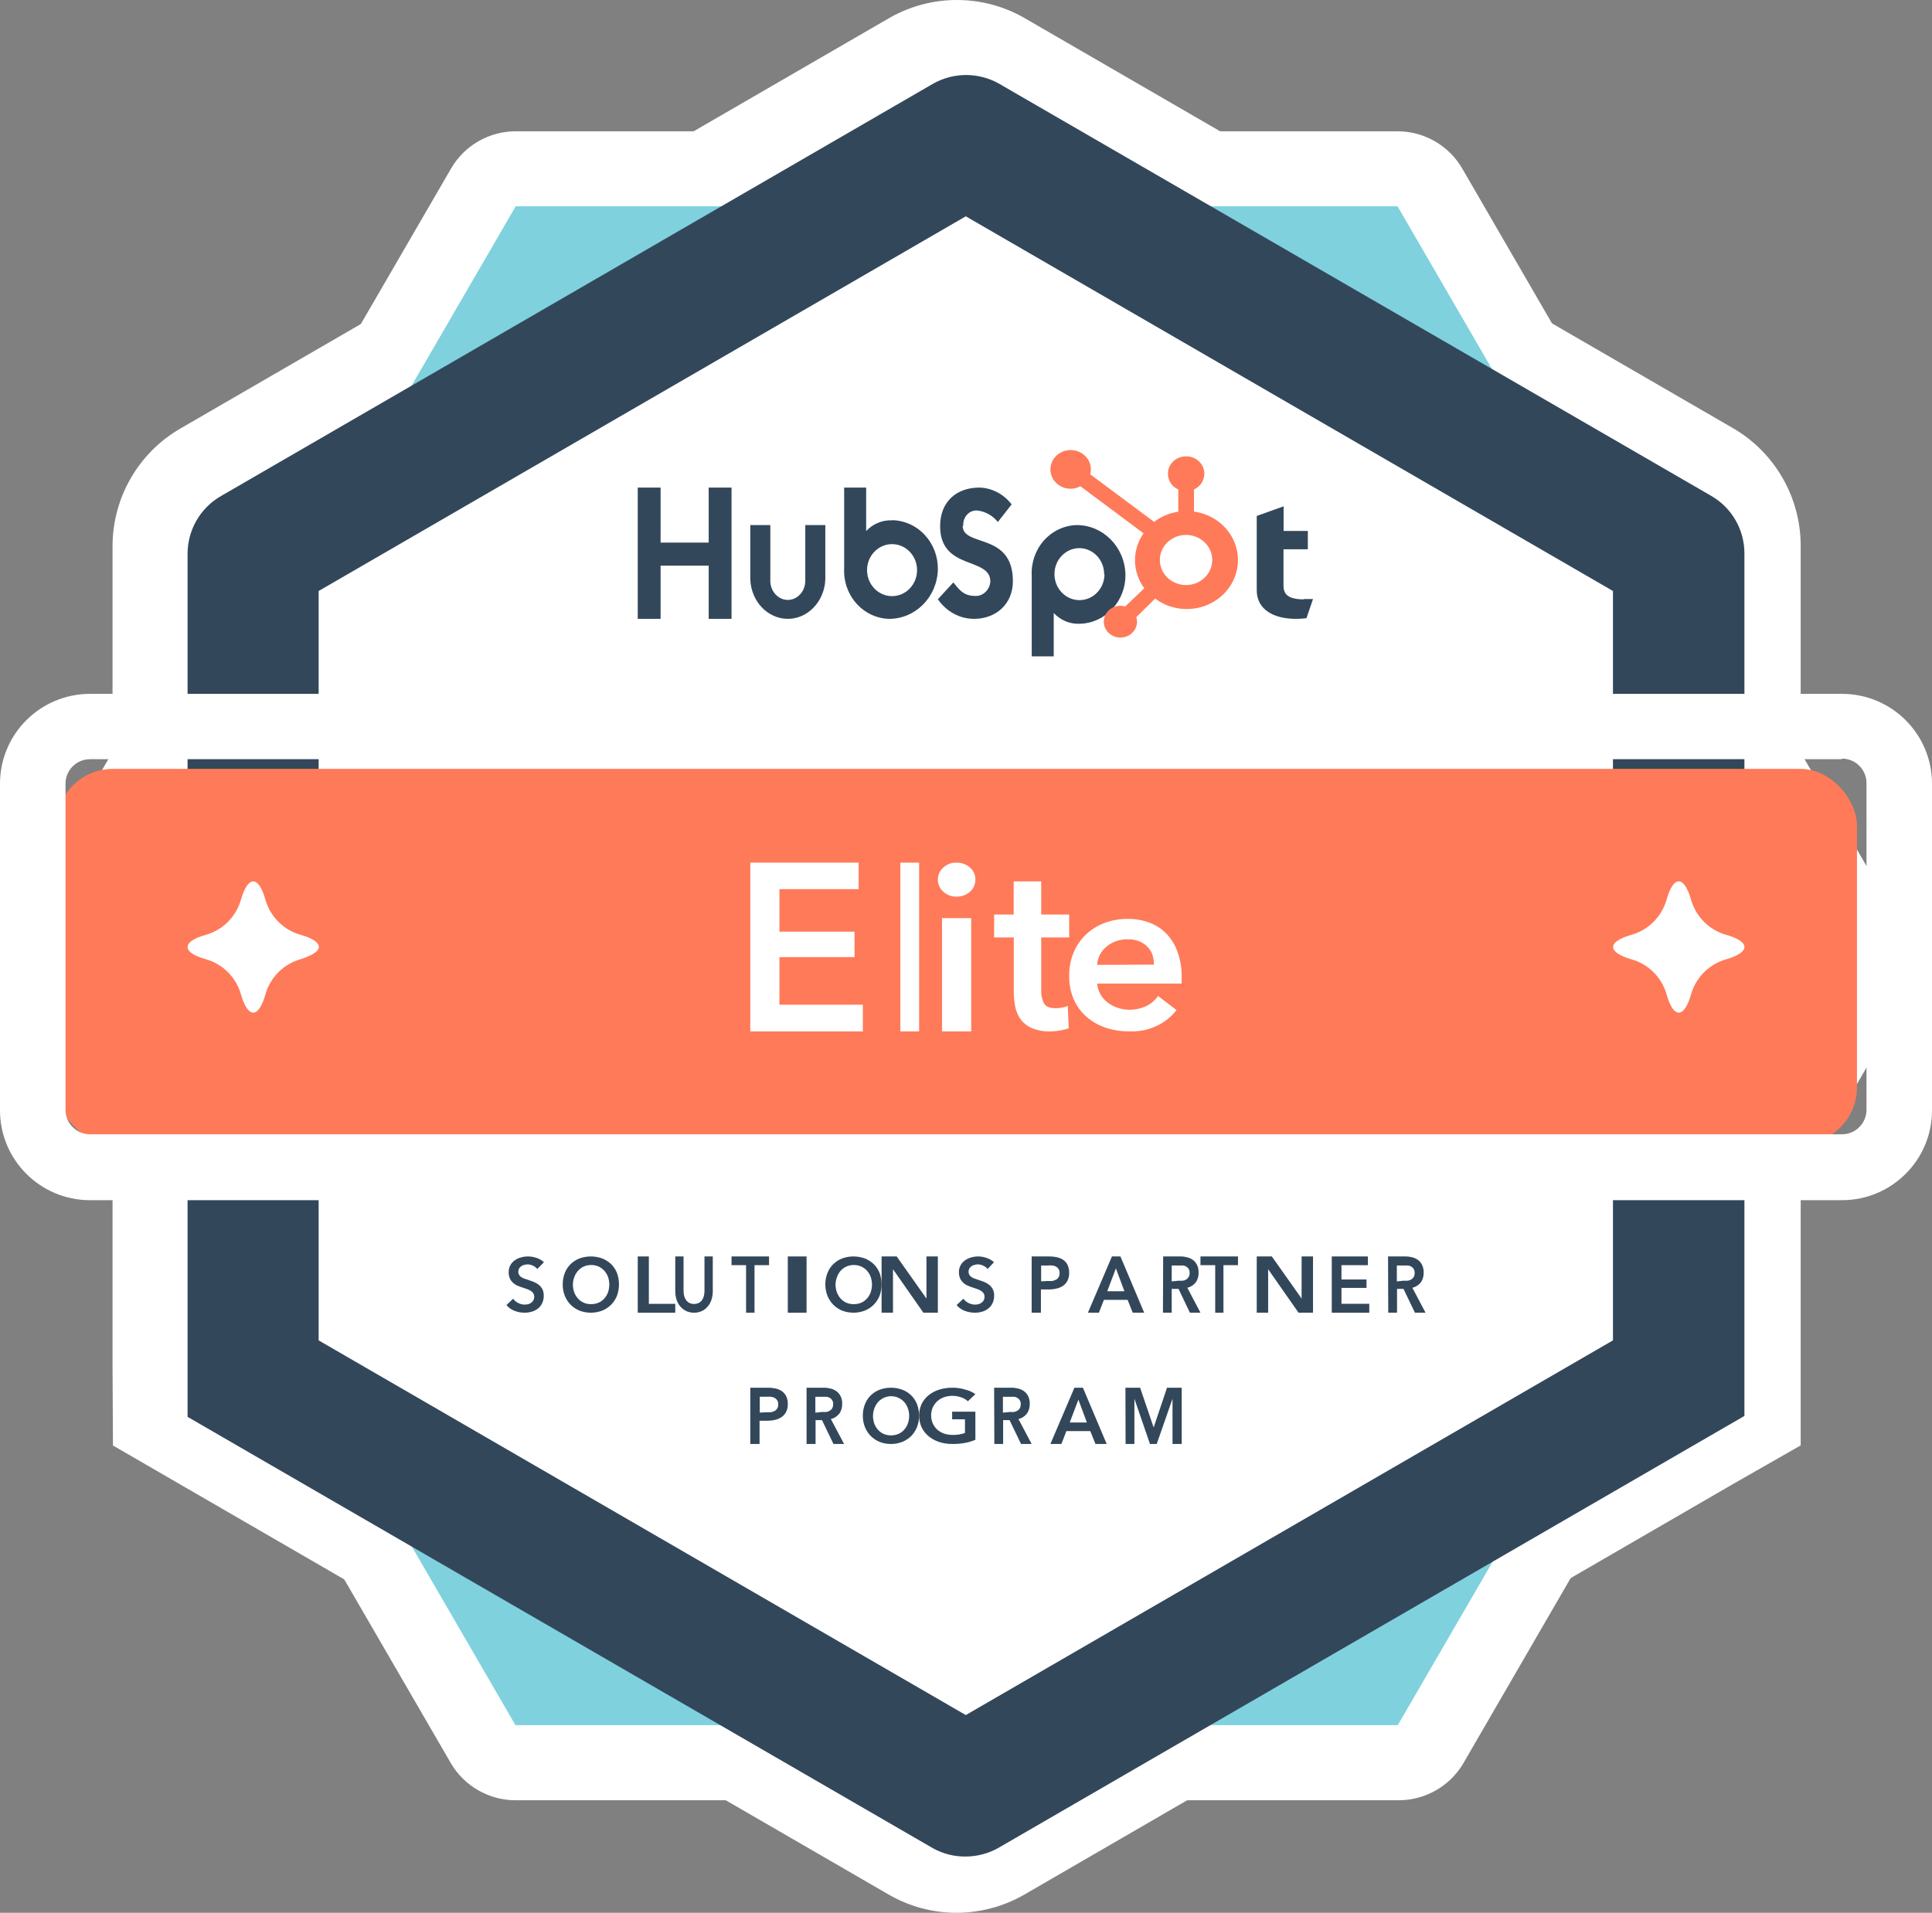 <?xml version="1.0" encoding="UTF-8"?>
<svg width="103px" height="102px" viewBox="0 0 103 102" version="1.1" xmlns="http://www.w3.org/2000/svg" xmlns:xlink="http://www.w3.org/1999/xlink">
    <rect x="0" y="0" width="103" height="102" fill="#808080" stroke="none"/>
    <title>elite-badge-color</title>
    <g id="Page-1" stroke="none" stroke-width="1" fill="none" fill-rule="evenodd">
        <g id="Inbound_Marketing_Landing" transform="translate(-105, -5940)" fill-rule="nonzero">
            <g id="elite-badge-color" transform="translate(105, 5940)">
                <path d="M27.525,91.995 L74.475,91.995 C74.489,92.002 74.505,92.002 74.519,91.995 L97.994,51.535 C98.002,51.518 98.002,51.499 97.994,51.482 L74.519,11.022 C74.509,11.008 74.492,11 74.475,11 L27.525,11 C27.508,11 27.491,11.008 27.481,11.022 L4.006,51.482 C3.998,51.499 3.998,51.518 4.006,51.535 L27.481,91.995 C27.495,92.002 27.511,92.002 27.525,91.995 Z" id="Path" fill="#FFFFFF"></path>
                <path d="M74.5,96 L27.49,96 C26.074,95.999 24.764,95.252 24.045,94.037 L0.527,53.488 C-0.176,52.263 -0.176,50.758 0.527,49.533 L24.049,8.984 C24.762,7.755 26.079,6.999 27.504,7 L74.5,7 C75.933,7.001 77.256,7.766 77.967,9.006 L101.463,49.555 C102.179,50.792 102.179,52.316 101.463,53.553 L77.971,94.103 C77.229,95.299 75.911,96.019 74.5,96 Z M29.736,88.151 L72.254,88.151 L93.517,51.478 L72.254,14.822 L29.736,14.822 L8.473,51.495 L29.736,88.151 Z" id="Shape" fill="#FFFFFF"></path>
                <path d="M88.996,72.977 L88.996,29.023 C88.995,29.007 88.987,28.992 88.974,28.984 L51.02,7.007 C51.007,6.998 50.989,6.998 50.976,7.007 L13.022,28.984 C13.008,28.992 13,29.007 13,29.023 L13,72.977 C13,72.993 13.008,73.008 13.022,73.016 L50.998,94.993 C51.011,95.002 51.028,95.002 51.042,94.993 L88.996,73.016 C89.001,73.004 89.001,72.99 88.996,72.977 Z" id="Path" fill="#FFFFFF"></path>
                <path d="M50.991,102 C49.755,102 48.54,101.682 47.462,101.075 L47.392,101.036 L6.022,77.081 L6,72.885 L6,29.126 C6.002,26.529 7.388,24.132 9.634,22.841 L47.453,0.935 C49.664,-0.312 52.363,-0.312 54.573,0.935 L92.392,22.833 C94.623,24.128 95.998,26.518 96,29.104 L96,77.076 L92.388,79.139 L54.599,101.036 C53.5,101.666 52.257,101.998 50.991,102 Z M20.345,68.755 L50.991,86.509 L81.638,68.755 L81.638,33.256 L50.991,15.501 L20.345,33.256 L20.345,68.755 Z M16.833,35.288 L16.781,35.336 L16.833,35.288 Z" id="Shape" fill="#FFFFFF"></path>
                <path d="M27.525,91.995 L74.475,91.995 C74.489,92.002 74.505,92.002 74.519,91.995 L97.994,51.535 C98.002,51.518 98.002,51.499 97.994,51.482 L74.519,11.022 C74.509,11.008 74.492,11 74.475,11 L27.525,11 C27.508,11 27.491,11.008 27.481,11.022 L4.006,51.482 C3.998,51.499 3.998,51.518 4.006,51.535 L27.481,91.995 C27.495,92.002 27.511,92.002 27.525,91.995 Z" id="Path" fill="#7FD1DE"></path>
                <path d="M88.996,72.977 L88.996,29.023 C88.995,29.007 88.987,28.992 88.974,28.984 L51.02,7.007 C51.007,6.998 50.989,6.998 50.976,7.007 L13.022,28.984 C13.008,28.992 13,29.007 13,29.023 L13,72.977 C13,72.993 13.008,73.008 13.022,73.016 L50.998,94.993 C51.011,95.002 51.028,95.002 51.042,94.993 L88.996,73.016 C89.001,73.004 89.001,72.99 88.996,72.977 Z" id="Path" fill="#FFFFFF"></path>
                <path d="M51.489,99 C50.879,99.008 50.277,98.857 49.742,98.561 L10,75.554 L10,73.473 L10,29.518 C10.005,28.25 10.684,27.081 11.782,26.451 L49.742,4.465 C50.836,3.845 52.173,3.845 53.267,4.465 L91.231,26.443 C92.325,27.074 93,28.243 93,29.509 L93,75.506 L91.196,76.549 L53.28,98.509 C52.736,98.828 52.119,98.997 51.489,99 Z M16.988,71.476 L51.489,91.456 L85.991,71.476 L85.991,31.515 L51.489,11.535 L16.988,31.515 L16.988,71.476 Z M87.681,32.488 L87.751,32.523 L87.681,32.488 Z" id="Shape" fill="#33475B"></path>
                <path d="M28.643,67.67 C28.584,67.594 28.507,67.535 28.421,67.496 C28.33,67.449 28.229,67.424 28.127,67.424 C28.069,67.424 28.012,67.432 27.956,67.448 C27.899,67.46 27.846,67.483 27.798,67.516 C27.694,67.579 27.631,67.692 27.631,67.815 C27.63,67.873 27.645,67.93 27.675,67.98 C27.699,68.028 27.736,68.068 27.782,68.097 C27.834,68.131 27.89,68.16 27.948,68.182 L28.171,68.254 L28.448,68.355 C28.543,68.393 28.632,68.443 28.714,68.504 C28.795,68.568 28.862,68.648 28.913,68.738 C28.966,68.847 28.992,68.967 28.988,69.089 C28.993,69.228 28.964,69.366 28.905,69.492 C28.855,69.602 28.78,69.699 28.687,69.774 C28.589,69.852 28.477,69.91 28.357,69.943 C28.229,69.983 28.095,70.002 27.96,70 C27.778,70.001 27.598,69.966 27.429,69.899 C27.261,69.838 27.113,69.732 27,69.593 L27.357,69.254 C27.428,69.353 27.522,69.432 27.631,69.484 C27.737,69.538 27.854,69.567 27.972,69.568 C28.032,69.567 28.092,69.56 28.151,69.548 C28.209,69.534 28.265,69.508 28.313,69.472 C28.362,69.438 28.403,69.394 28.433,69.343 C28.466,69.283 28.483,69.214 28.48,69.145 C28.482,69.079 28.462,69.014 28.425,68.96 C28.39,68.906 28.344,68.862 28.29,68.831 C28.224,68.792 28.155,68.76 28.083,68.734 L27.829,68.649 C27.742,68.623 27.658,68.591 27.575,68.552 C27.492,68.517 27.415,68.466 27.349,68.403 C27.28,68.34 27.223,68.263 27.183,68.177 C27.138,68.07 27.117,67.955 27.119,67.839 C27.116,67.708 27.148,67.578 27.21,67.464 C27.269,67.361 27.349,67.273 27.444,67.206 C27.544,67.135 27.656,67.083 27.774,67.053 C27.903,67.015 28.037,66.998 28.171,67 C28.318,67.003 28.464,67.029 28.603,67.077 C28.75,67.124 28.885,67.202 29,67.307 L28.643,67.67 Z" id="Path" fill="#33475B"></path>
                <path d="M30,68.502 C29.997,68.289 30.034,68.078 30.111,67.88 C30.182,67.7 30.289,67.538 30.425,67.404 C30.564,67.273 30.726,67.171 30.902,67.103 C31.288,66.966 31.708,66.966 32.094,67.103 C32.272,67.17 32.435,67.272 32.575,67.404 C32.713,67.537 32.821,67.7 32.892,67.88 C33.036,68.273 33.036,68.706 32.892,69.1 C32.819,69.28 32.711,69.443 32.575,69.58 C32.436,69.716 32.273,69.822 32.094,69.893 C31.709,70.036 31.287,70.036 30.902,69.893 C30.725,69.821 30.563,69.715 30.425,69.58 C30.29,69.443 30.183,69.28 30.111,69.1 C30.037,68.91 29.999,68.707 30,68.502 Z M30.541,68.502 C30.542,68.641 30.566,68.778 30.612,68.909 C30.656,69.032 30.724,69.146 30.811,69.242 C30.896,69.339 31,69.415 31.117,69.466 C31.242,69.52 31.378,69.547 31.514,69.543 C31.65,69.545 31.785,69.519 31.911,69.466 C32.028,69.415 32.132,69.339 32.217,69.242 C32.304,69.146 32.372,69.032 32.416,68.909 C32.461,68.778 32.483,68.641 32.483,68.502 C32.484,68.363 32.462,68.226 32.416,68.095 C32.371,67.972 32.303,67.859 32.217,67.762 C32.131,67.668 32.029,67.592 31.915,67.538 C31.79,67.484 31.654,67.456 31.518,67.457 C31.381,67.455 31.246,67.483 31.121,67.538 C31.006,67.591 30.904,67.667 30.819,67.762 C30.732,67.859 30.665,67.972 30.62,68.095 C30.57,68.225 30.543,68.363 30.541,68.502 L30.541,68.502 Z" id="Shape" fill="#33475B"></path>
                <polygon id="Path" fill="#33475B" points="34 67 34.592 67 34.592 69.528 36 69.528 36 70 34 70"></polygon>
                <path d="M38,68.851 C38.002,69.015 37.976,69.179 37.923,69.33 C37.876,69.467 37.804,69.59 37.712,69.69 C37.622,69.792 37.514,69.871 37.396,69.921 C37.269,69.976 37.135,70.002 37,70 C36.865,70.002 36.731,69.975 36.603,69.921 C36.487,69.869 36.379,69.79 36.288,69.69 C36.196,69.59 36.124,69.467 36.077,69.33 C36.025,69.178 35.999,69.015 36,68.851 L36,67 L36.442,67 L36.442,68.83 C36.443,68.917 36.452,69.003 36.47,69.087 C36.49,69.167 36.522,69.243 36.565,69.31 C36.611,69.378 36.67,69.434 36.737,69.471 C36.819,69.515 36.909,69.537 37,69.533 C37.092,69.536 37.183,69.515 37.267,69.471 C37.334,69.434 37.393,69.378 37.438,69.31 C37.481,69.243 37.512,69.168 37.53,69.087 C37.549,69.003 37.559,68.917 37.558,68.83 L37.558,67 L38,67 L38,68.851 Z" id="Path" fill="#33475B"></path>
                <polygon id="Path" fill="#33475B" points="39.775 67.465 39 67.465 39 67 41 67 41 67.465 40.225 67.465 40.225 70 39.775 70"></polygon>
                <polygon id="Path" fill="#33475B" points="42 67 43 67 43 70 42 70"></polygon>
                <path d="M44,68.502 C43.998,68.289 44.037,68.077 44.115,67.88 C44.185,67.7 44.292,67.538 44.429,67.404 C44.567,67.273 44.729,67.171 44.905,67.103 C45.29,66.966 45.71,66.966 46.095,67.103 C46.273,67.17 46.436,67.272 46.575,67.404 C46.713,67.537 46.821,67.7 46.893,67.88 C47.036,68.273 47.036,68.706 46.893,69.1 C46.819,69.28 46.711,69.443 46.575,69.58 C46.437,69.716 46.274,69.822 46.095,69.893 C45.71,70.036 45.289,70.036 44.905,69.893 C44.728,69.821 44.566,69.715 44.429,69.58 C44.294,69.443 44.187,69.28 44.115,69.1 C44.04,68.91 44.001,68.707 44,68.502 Z M44.544,68.502 C44.545,68.641 44.569,68.778 44.615,68.909 C44.659,69.032 44.726,69.146 44.813,69.242 C44.898,69.339 45.003,69.415 45.119,69.466 C45.244,69.52 45.38,69.547 45.516,69.543 C45.652,69.546 45.787,69.52 45.913,69.466 C46.03,69.415 46.136,69.339 46.222,69.242 C46.309,69.146 46.376,69.032 46.42,68.909 C46.464,68.778 46.487,68.64 46.488,68.502 C46.487,68.364 46.464,68.226 46.42,68.095 C46.375,67.972 46.308,67.859 46.222,67.762 C46.136,67.667 46.032,67.591 45.917,67.538 C45.663,67.429 45.377,67.429 45.123,67.538 C45.008,67.592 44.905,67.668 44.817,67.762 C44.734,67.86 44.668,67.973 44.623,68.095 C44.573,68.225 44.546,68.363 44.544,68.502 L44.544,68.502 Z" id="Shape" fill="#33475B"></path>
                <polygon id="Path" fill="#33475B" points="47 67 47.805 67 49.392 69.246 49.392 69.246 49.392 67 50 67 50 70 49.228 70 47.608 67.682 47.608 67.682 47.608 70 47 70"></polygon>
                <path d="M52.653,67.669 C52.594,67.594 52.517,67.535 52.43,67.496 C52.339,67.449 52.238,67.424 52.135,67.423 C52.076,67.424 52.017,67.432 51.96,67.448 C51.903,67.46 51.849,67.483 51.801,67.516 C51.753,67.546 51.713,67.588 51.685,67.637 C51.652,67.69 51.635,67.752 51.637,67.814 C51.634,67.929 51.692,68.037 51.789,68.097 C51.841,68.131 51.897,68.16 51.956,68.181 L52.175,68.254 L52.458,68.355 C52.553,68.393 52.642,68.443 52.725,68.504 C52.805,68.568 52.873,68.648 52.924,68.738 C52.978,68.846 53.004,68.967 53,69.089 C53.002,69.228 52.974,69.366 52.916,69.492 C52.864,69.602 52.788,69.699 52.693,69.774 C52.597,69.853 52.486,69.911 52.366,69.943 C52.237,69.983 52.103,70.002 51.968,70 C51.784,70 51.602,69.966 51.43,69.899 C51.263,69.837 51.114,69.731 51,69.593 L51.358,69.254 C51.431,69.352 51.527,69.431 51.637,69.484 C51.742,69.538 51.858,69.567 51.976,69.568 C52.036,69.568 52.096,69.561 52.155,69.548 C52.215,69.534 52.272,69.508 52.322,69.472 C52.371,69.438 52.412,69.394 52.442,69.343 C52.475,69.282 52.49,69.214 52.486,69.145 C52.489,69.079 52.47,69.014 52.434,68.96 C52.398,68.906 52.351,68.862 52.295,68.831 C52.229,68.79 52.16,68.758 52.087,68.734 L51.836,68.649 C51.749,68.623 51.664,68.591 51.582,68.552 C51.498,68.517 51.421,68.466 51.355,68.403 C51.285,68.339 51.228,68.263 51.187,68.177 C51.143,68.07 51.121,67.955 51.123,67.839 C51.121,67.708 51.152,67.578 51.215,67.464 C51.274,67.361 51.354,67.273 51.45,67.206 C51.55,67.135 51.662,67.083 51.781,67.052 C51.902,67.017 52.028,66.999 52.155,67 C52.304,67.002 52.452,67.028 52.593,67.077 C52.741,67.124 52.877,67.202 52.992,67.306 L52.653,67.669 Z" id="Path" fill="#33475B"></path>
                <path d="M55,67 L55.927,67 C56.076,66.999 56.224,67.015 56.369,67.047 C56.489,67.075 56.604,67.127 56.706,67.199 C56.8,67.267 56.875,67.361 56.923,67.47 C56.977,67.594 57.003,67.73 56.999,67.867 C57.005,68.014 56.975,68.16 56.911,68.291 C56.855,68.402 56.774,68.496 56.674,68.566 C56.566,68.638 56.446,68.688 56.321,68.714 C56.181,68.747 56.038,68.763 55.895,68.76 L55.494,68.76 L55.494,70 L55,70 L55,67 Z M55.859,68.308 C55.938,68.314 56.017,68.314 56.096,68.308 C56.166,68.296 56.233,68.273 56.297,68.24 C56.355,68.21 56.404,68.163 56.437,68.104 C56.476,68.038 56.494,67.962 56.489,67.884 C56.493,67.81 56.475,67.736 56.437,67.673 C56.403,67.618 56.356,67.573 56.301,67.542 C56.239,67.51 56.172,67.49 56.104,67.482 C56.028,67.476 55.951,67.476 55.875,67.482 L55.506,67.482 L55.506,68.329 L55.859,68.308 Z" id="Shape" fill="#33475B"></path>
                <path d="M59.28,67 L59.733,67 L61,70 L60.389,70 L60.115,69.314 L58.852,69.314 L58.586,70 L58,70 L59.28,67 Z M59.945,68.856 L59.492,67.636 L59.03,68.856 L59.945,68.856 Z" id="Shape" fill="#33475B"></path>
                <path d="M62.011,67 L62.922,67 C63.047,66.999 63.171,67.015 63.293,67.047 C63.403,67.072 63.509,67.121 63.604,67.191 C63.693,67.258 63.767,67.35 63.819,67.458 C63.876,67.581 63.904,67.72 63.9,67.86 C63.908,68.055 63.851,68.246 63.741,68.394 C63.623,68.537 63.469,68.633 63.3,68.67 L64,70 L63.437,70 L62.83,68.729 L62.467,68.729 L62.467,70 L62,70 L62.011,67 Z M62.859,68.292 C62.926,68.299 62.993,68.299 63.059,68.292 C63.123,68.285 63.185,68.264 63.241,68.229 C63.292,68.197 63.337,68.152 63.37,68.097 C63.408,68.031 63.427,67.952 63.422,67.873 C63.425,67.802 63.409,67.732 63.374,67.674 C63.344,67.62 63.302,67.576 63.252,67.547 C63.2,67.515 63.143,67.494 63.085,67.483 C63.024,67.479 62.962,67.479 62.9,67.483 L62.467,67.483 L62.467,68.331 L62.859,68.292 Z" id="Shape" fill="#33475B"></path>
                <polygon id="Path" fill="#33475B" points="64.786 67.465 64 67.465 64 67 66 67 66 67.465 65.225 67.465 65.225 70 64.786 70"></polygon>
                <polygon id="Path" fill="#33475B" points="67 67 67.805 67 69.392 69.246 69.392 69.246 69.392 67 70 67 70 70 69.228 70 67.608 67.682 67.608 67.682 67.608 70 67 70"></polygon>
                <polygon id="Path" fill="#33475B" points="71 67 72.926 67 72.926 67.466 71.517 67.466 71.517 68.229 72.852 68.229 72.852 68.678 71.517 68.678 71.517 69.525 73 69.525 73 70 71 70"></polygon>
                <path d="M74,67 L74.916,67 C75.042,66.999 75.166,67.015 75.289,67.047 C75.4,67.073 75.506,67.121 75.601,67.191 C75.692,67.258 75.766,67.35 75.818,67.458 C75.875,67.581 75.904,67.72 75.899,67.86 C75.907,68.055 75.85,68.246 75.739,68.394 C75.621,68.537 75.466,68.633 75.296,68.67 L76,70 L75.434,70 L74.823,68.729 L74.48,68.729 L74.48,70 L74.011,70 L74,67 Z M74.853,68.292 C74.92,68.299 74.987,68.299 75.054,68.292 C75.118,68.285 75.18,68.263 75.236,68.229 C75.288,68.197 75.333,68.152 75.367,68.097 C75.405,68.031 75.423,67.952 75.419,67.873 C75.422,67.802 75.405,67.732 75.371,67.674 C75.34,67.62 75.298,67.576 75.248,67.547 C75.195,67.515 75.139,67.494 75.08,67.483 C75.018,67.479 74.956,67.479 74.894,67.483 L74.469,67.483 L74.469,68.331 L74.853,68.292 Z" id="Shape" fill="#33475B"></path>
                <path d="M40,74 L40.927,74 C41.076,73.999 41.224,74.015 41.369,74.047 C41.489,74.075 41.604,74.127 41.706,74.199 C41.798,74.269 41.872,74.362 41.923,74.47 C41.977,74.594 42.003,74.73 41.999,74.867 C42.005,75.014 41.975,75.16 41.911,75.291 C41.853,75.401 41.77,75.496 41.67,75.566 C41.563,75.637 41.445,75.687 41.321,75.714 C41.181,75.747 41.038,75.762 40.895,75.76 L40.494,75.76 L40.494,77 L40,77 L40,74 Z M40.859,75.307 C40.938,75.314 41.017,75.314 41.096,75.307 C41.166,75.295 41.233,75.272 41.297,75.24 C41.354,75.209 41.403,75.162 41.437,75.104 C41.476,75.038 41.494,74.962 41.489,74.884 C41.493,74.81 41.475,74.736 41.437,74.673 C41.401,74.618 41.353,74.573 41.297,74.542 C41.235,74.509 41.168,74.489 41.1,74.482 C41.025,74.476 40.95,74.476 40.875,74.482 L40.506,74.482 L40.506,75.329 L40.859,75.307 Z" id="Shape" fill="#33475B"></path>
                <path d="M43,74 L43.916,74 C44.041,73.999 44.166,74.015 44.289,74.047 C44.399,74.073 44.503,74.122 44.598,74.191 C44.689,74.258 44.765,74.35 44.818,74.458 C44.875,74.581 44.904,74.72 44.899,74.86 C44.906,75.055 44.848,75.246 44.736,75.394 C44.618,75.537 44.465,75.633 44.296,75.67 L45,77 L44.434,77 L43.823,75.729 L43.48,75.729 L43.48,77 L43,77 L43,74 Z M43.853,75.292 C43.92,75.299 43.987,75.299 44.054,75.292 C44.117,75.285 44.178,75.264 44.233,75.229 C44.287,75.199 44.333,75.154 44.367,75.097 C44.402,75.03 44.42,74.952 44.419,74.873 C44.422,74.802 44.405,74.732 44.371,74.674 C44.339,74.621 44.297,74.578 44.248,74.547 C44.194,74.516 44.136,74.495 44.076,74.483 C44.016,74.479 43.955,74.479 43.894,74.483 L43.469,74.483 L43.469,75.331 L43.853,75.292 Z" id="Shape" fill="#33475B"></path>
                <path d="M46,75.502 C45.997,75.289 46.034,75.078 46.111,74.881 C46.182,74.702 46.288,74.54 46.423,74.406 C46.56,74.275 46.721,74.173 46.896,74.106 C47.089,74.034 47.292,73.999 47.496,74 C47.702,73.999 47.906,74.034 48.1,74.106 C48.277,74.172 48.439,74.274 48.577,74.406 C48.713,74.539 48.82,74.701 48.889,74.881 C49.037,75.273 49.037,75.707 48.889,76.099 C48.818,76.278 48.712,76.441 48.577,76.578 C48.44,76.713 48.277,76.819 48.1,76.89 C47.907,76.965 47.702,77.002 47.496,77 C47.291,77.002 47.088,76.965 46.896,76.89 C46.72,76.818 46.559,76.712 46.423,76.578 C46.29,76.44 46.184,76.278 46.111,76.099 C46.037,75.909 45.999,75.706 46,75.502 L46,75.502 Z M46.541,75.502 C46.542,75.64 46.565,75.777 46.608,75.908 C46.653,76.03 46.72,76.143 46.805,76.241 C46.891,76.336 46.994,76.412 47.109,76.464 C47.362,76.569 47.645,76.569 47.899,76.464 C48.015,76.414 48.119,76.338 48.203,76.241 C48.29,76.145 48.358,76.032 48.4,75.908 C48.446,75.778 48.47,75.64 48.471,75.502 C48.471,75.363 48.447,75.226 48.4,75.096 C48.357,74.973 48.291,74.86 48.206,74.763 C48.121,74.669 48.017,74.593 47.903,74.54 C47.531,74.365 47.091,74.455 46.813,74.763 C46.729,74.861 46.662,74.974 46.616,75.096 C46.57,75.226 46.544,75.363 46.541,75.502 L46.541,75.502 Z" id="Shape" fill="#33475B"></path>
                <path d="M52,76.777 C51.826,76.851 51.643,76.907 51.454,76.943 C51.23,76.983 51.002,77.002 50.774,77 C50.529,77.003 50.284,76.965 50.054,76.89 C49.846,76.819 49.656,76.713 49.494,76.578 C49.336,76.442 49.211,76.279 49.127,76.099 C48.958,75.707 48.958,75.273 49.127,74.881 C49.212,74.702 49.339,74.54 49.498,74.406 C49.662,74.275 49.852,74.173 50.058,74.106 C50.282,74.035 50.518,73.999 50.756,74 C50.998,73.997 51.239,74.031 51.468,74.102 C51.661,74.149 51.842,74.231 52,74.341 L51.601,74.723 C51.503,74.632 51.384,74.561 51.252,74.516 C50.947,74.405 50.606,74.405 50.302,74.516 C50.168,74.569 50.048,74.645 49.948,74.739 C49.85,74.837 49.772,74.95 49.719,75.072 C49.668,75.202 49.641,75.34 49.641,75.478 C49.642,75.616 49.668,75.753 49.719,75.884 C49.771,76.006 49.849,76.119 49.948,76.216 C50.049,76.314 50.173,76.39 50.311,76.44 C50.466,76.494 50.631,76.52 50.797,76.517 C51.019,76.522 51.239,76.487 51.445,76.415 L51.445,75.685 L50.761,75.685 L50.761,75.279 L52,75.279 L52,76.777 Z" id="Path" fill="#33475B"></path>
                <path d="M53,74 L53.916,74 C54.041,73.999 54.166,74.015 54.289,74.047 C54.399,74.073 54.503,74.122 54.598,74.191 C54.689,74.258 54.765,74.35 54.818,74.458 C54.875,74.581 54.904,74.72 54.899,74.86 C54.906,75.055 54.848,75.246 54.736,75.394 C54.618,75.537 54.465,75.633 54.296,75.67 L55,77 L54.434,77 L53.823,75.729 L53.48,75.729 L53.48,77 L53.011,77 L53,74 Z M53.853,75.292 C53.92,75.299 53.987,75.299 54.054,75.292 C54.117,75.285 54.178,75.264 54.233,75.229 C54.287,75.199 54.333,75.154 54.367,75.097 C54.402,75.03 54.42,74.952 54.419,74.873 C54.422,74.802 54.405,74.732 54.371,74.674 C54.339,74.621 54.297,74.578 54.248,74.547 C54.194,74.515 54.136,74.494 54.076,74.483 C54.016,74.479 53.955,74.479 53.894,74.483 L53.469,74.483 L53.469,75.331 L53.853,75.292 Z" id="Shape" fill="#33475B"></path>
                <path d="M57.28,74 L57.733,74 L59,77 L58.402,77 L58.127,76.314 L56.852,76.314 L56.586,77 L56,77 L57.28,74 Z M57.945,75.856 L57.492,74.636 L57.03,75.856 L57.945,75.856 Z" id="Shape" fill="#33475B"></path>
                <polygon id="Path" fill="#33475B" points="60 74 60.783 74 61.504 76.119 61.504 76.119 62.217 74 63 74 63 77 62.51 77 62.51 74.589 62.51 74.589 61.668 77 61.308 77 60.478 74.589 60.478 74.589 60.478 77 60.008 77"></polygon>
                <rect id="Rectangle" fill="#FF7A59" x="3" y="41" width="96" height="20" rx="3.02"></rect>
                <path d="M98.199,40.453 C98.922,40.453 99.508,41.038 99.508,41.76 L99.508,59.179 C99.508,59.901 98.922,60.486 98.199,60.486 L4.801,60.486 C4.078,60.486 3.492,59.901 3.492,59.179 L3.492,41.79 C3.492,41.069 4.078,40.484 4.801,40.484 L98.199,40.484 M98.199,37 L4.801,37 C2.149,37 0,39.145 0,41.79 L0,59.21 C0,61.855 2.149,64 4.801,64 L98.199,64 C100.851,64 103,61.855 103,59.21 L103,41.79 C103,39.145 100.851,37 98.199,37 Z" id="Shape" fill="#FFFFFF"></path>
                <polygon id="Path" fill="#33475B" points="37.782 26 37.782 28.934 35.218 28.934 35.218 26 34 26 34 33 35.218 33 35.218 30.164 37.782 30.164 37.782 33 39 33 39 26"></polygon>
                <path d="M42.932,30.899 C42.955,31.281 42.782,31.644 42.484,31.843 C42.187,32.041 41.813,32.041 41.516,31.843 C41.218,31.644 41.045,31.281 41.068,30.899 L41.068,28 L40,28 L40,30.899 C40.048,32.074 40.929,33 42,33 C43.071,33 43.952,32.074 44,30.899 L44,28 L42.932,28 L42.932,30.899 Z" id="Path" fill="#33475B"></path>
                <path d="M51.355,28.042 C51.337,27.813 51.416,27.587 51.569,27.429 C51.723,27.27 51.935,27.197 52.145,27.229 C52.552,27.284 52.928,27.5 53.198,27.835 L53.934,26.897 C53.506,26.344 52.88,26.017 52.215,26 C50.975,26 50.12,26.772 50.12,28.055 C50.12,30.433 52.798,29.679 52.798,31.008 C52.765,31.452 52.418,31.79 52.008,31.779 C51.347,31.779 51.132,31.429 50.826,31.057 L50,31.954 C50.456,32.616 51.173,33.004 51.934,33 C53.087,33 54,32.219 54,30.994 C54,28.356 51.322,29.199 51.322,28.033" id="Path" fill="#33475B"></path>
                <path d="M69.5,31.96 C68.661,31.96 68.427,31.675 68.427,31.236 L68.427,29.29 L69.724,29.29 L69.724,28.313 L68.432,28.313 L68.432,27 L67,27.513 L67,31.476 C67,32.49 67.88,33 69.083,33 C69.273,33.002 69.463,32.991 69.651,32.966 L70,31.944 C69.844,31.944 69.661,31.944 69.505,31.944" id="Path" fill="#33475B"></path>
                <path d="M47.567,27.747 C47.046,27.722 46.54,27.93 46.177,28.318 L46.177,26 L45.004,26 L45.004,30.299 C44.967,30.986 45.198,31.659 45.644,32.167 C46.091,32.676 46.715,32.976 47.376,33 C48.796,33.015 49.964,31.842 50,30.366 C50.011,29.681 49.76,29.019 49.303,28.526 C48.845,28.033 48.217,27.749 47.558,27.738 M47.558,31.789 C46.822,31.789 46.225,31.168 46.225,30.402 C46.225,29.637 46.822,29.016 47.558,29.016 C48.294,29.016 48.891,29.637 48.891,30.402 C48.891,31.168 48.294,31.789 47.558,31.789" id="Shape" fill="#33475B"></path>
                <path d="M60,30.629 C59.962,29.155 58.794,27.985 57.376,28 C56.715,28.024 56.091,28.324 55.644,28.833 C55.198,29.341 54.967,30.014 55.004,30.701 L55.004,35 L56.177,35 L56.177,32.686 C56.536,33.076 57.039,33.286 57.558,33.262 C58.931,33.235 60.024,32.057 60,30.629 M58.883,30.629 C58.875,31.391 58.279,32.004 57.546,32.002 C56.814,32 56.22,31.385 56.216,30.623 C56.212,29.861 56.8,29.239 57.532,29.229 C57.886,29.229 58.225,29.375 58.475,29.635 C58.725,29.895 58.865,30.248 58.865,30.616" id="Shape" fill="#33475B"></path>
                <path d="M63.654,27.285 L63.654,26.102 C63.989,25.951 64.203,25.629 64.205,25.275 L64.205,25.249 C64.202,24.745 63.776,24.337 63.249,24.335 L63.222,24.335 C62.695,24.337 62.269,24.745 62.266,25.249 L62.266,25.275 C62.268,25.629 62.482,25.951 62.817,26.102 L62.817,27.285 C62.346,27.357 61.902,27.545 61.529,27.829 L58.121,25.292 C58.145,25.209 58.157,25.122 58.157,25.036 C58.16,24.467 57.681,24.004 57.086,24 C56.492,23.996 56.006,24.453 56,25.021 C55.994,25.59 56.471,26.055 57.065,26.063 C57.252,26.063 57.435,26.017 57.597,25.928 L60.965,28.439 C60.343,29.329 60.359,30.493 61.006,31.367 L59.986,32.342 C59.904,32.318 59.818,32.305 59.732,32.303 C59.372,32.303 59.048,32.51 58.911,32.828 C58.774,33.145 58.851,33.511 59.106,33.753 C59.36,33.995 59.743,34.067 60.074,33.934 C60.406,33.801 60.621,33.491 60.619,33.147 C60.617,33.066 60.603,32.985 60.578,32.908 L61.584,31.92 C62.487,32.598 63.737,32.663 64.712,32.083 C65.686,31.503 66.178,30.402 65.941,29.328 C65.705,28.254 64.791,27.436 63.654,27.281 M63.236,31.198 C62.67,31.199 62.159,30.875 61.942,30.376 C61.724,29.877 61.842,29.301 62.242,28.918 C62.641,28.535 63.242,28.42 63.765,28.627 C64.287,28.833 64.628,29.321 64.628,29.862 C64.628,30.598 64.005,31.195 63.236,31.198" id="Shape" fill="#FF7A59"></path>
                <polygon id="Path" fill="#FFFFFF" points="40 46 45.776 46 45.776 47.414 41.553 47.414 41.553 49.68 45.556 49.68 45.556 51.039 41.553 51.039 41.553 53.577 46 53.577 46 55 40 55"></polygon>
                <polygon id="Path" fill="#FFFFFF" points="48 46 49 46 49 55 48 55"></polygon>
                <path d="M50,46.904 C49.998,46.664 50.101,46.433 50.282,46.27 C50.469,46.09 50.723,45.993 50.986,46 C51.252,45.993 51.51,46.085 51.708,46.257 C51.899,46.42 52.005,46.657 52,46.904 C52.005,47.152 51.899,47.39 51.708,47.556 C51.51,47.728 51.252,47.82 50.986,47.812 C50.723,47.82 50.469,47.722 50.282,47.542 C50.1,47.378 49.997,47.146 50,46.904 L50,46.904 Z M50.222,48.958 L51.778,48.958 L51.778,55 L50.222,55 L50.222,48.958 Z" id="Shape" fill="#FFFFFF"></path>
                <path d="M53,49.989 L53,48.767 L54.042,48.767 L54.042,47 L55.51,47 L55.51,48.767 L57,48.767 L57,49.989 L55.51,49.989 L55.51,52.823 C55.502,53.056 55.551,53.287 55.652,53.495 C55.749,53.677 55.962,53.763 56.295,53.763 C56.402,53.763 56.509,53.752 56.614,53.731 C56.722,53.716 56.827,53.684 56.925,53.636 L56.978,54.831 C56.824,54.888 56.665,54.929 56.503,54.953 C56.33,54.983 56.155,54.999 55.98,54.999 C55.65,55.01 55.32,54.951 55.013,54.826 C54.782,54.729 54.579,54.572 54.424,54.372 C54.275,54.169 54.174,53.935 54.126,53.686 C54.072,53.412 54.045,53.134 54.047,52.855 L54.047,49.989 L53,49.989 Z" id="Path" fill="#FFFFFF"></path>
                <path d="M62.997,52.077 L62.997,52.262 C63.001,52.325 63.001,52.388 62.997,52.451 L58.494,52.451 C58.523,52.841 58.719,53.201 59.035,53.448 C59.194,53.571 59.373,53.668 59.566,53.734 C59.762,53.806 59.971,53.843 60.181,53.843 C60.505,53.852 60.827,53.784 61.117,53.645 C61.368,53.52 61.583,53.337 61.74,53.111 L62.724,53.864 C62.129,54.628 61.171,55.053 60.177,54.995 C59.744,55 59.314,54.93 58.907,54.789 C58.536,54.66 58.196,54.461 57.906,54.204 C57.618,53.947 57.392,53.633 57.242,53.284 C57.073,52.884 56.99,52.454 57.001,52.023 C56.994,51.598 57.077,51.176 57.242,50.783 C57.54,50.064 58.137,49.496 58.89,49.215 C59.283,49.07 59.702,48.997 60.124,49 C60.513,48.995 60.899,49.061 61.262,49.194 C61.605,49.318 61.914,49.515 62.167,49.77 C62.433,50.044 62.637,50.369 62.764,50.724 C62.925,51.158 63.004,51.616 62.997,52.077 Z M61.521,51.438 C61.521,51.263 61.495,51.089 61.442,50.921 C61.39,50.765 61.303,50.622 61.187,50.501 C61.066,50.37 60.916,50.267 60.748,50.198 C60.552,50.12 60.341,50.083 60.128,50.089 C59.715,50.078 59.313,50.214 58.999,50.472 C58.697,50.718 58.513,51.072 58.49,51.451 L61.521,51.438 Z" id="Shape" fill="#FFFFFF"></path>
                <path d="M17,50.5 C17,50.246 16.628,50.019 16.03,49.852 C15.118,49.595 14.405,48.882 14.148,47.97 C13.981,47.372 13.749,47 13.5,47 C13.251,47 13.019,47.372 12.847,47.97 C12.591,48.881 11.88,49.594 10.97,49.852 C10.367,50.019 10,50.246 10,50.5 C10,50.754 10.367,50.981 10.97,51.148 C11.88,51.406 12.591,52.119 12.847,53.03 C13.019,53.628 13.246,54 13.5,54 C13.754,54 13.981,53.628 14.148,53.03 C14.405,52.118 15.118,51.405 16.03,51.148 C16.628,50.953 17,50.731 17,50.5 Z" id="Path" fill="#FFFFFF"></path>
                <path d="M93,50.5 C93,50.251 92.633,50.019 92.03,49.852 C91.12,49.594 90.409,48.881 90.153,47.97 C89.981,47.372 89.754,47 89.5,47 C89.246,47 89.019,47.372 88.852,47.97 C88.595,48.882 87.882,49.595 86.97,49.852 C86.372,50.019 86,50.251 86,50.5 C86,50.749 86.372,50.981 86.97,51.153 C87.881,51.409 88.594,52.12 88.852,53.03 C89.019,53.633 89.251,54 89.5,54 C89.749,54 89.981,53.633 90.153,53.03 C90.41,52.121 91.121,51.41 92.03,51.153 C92.61,50.994 93,50.754 93,50.5 Z" id="Path" fill="#FFFFFF"></path>
            </g>
        </g>
    </g>
</svg>